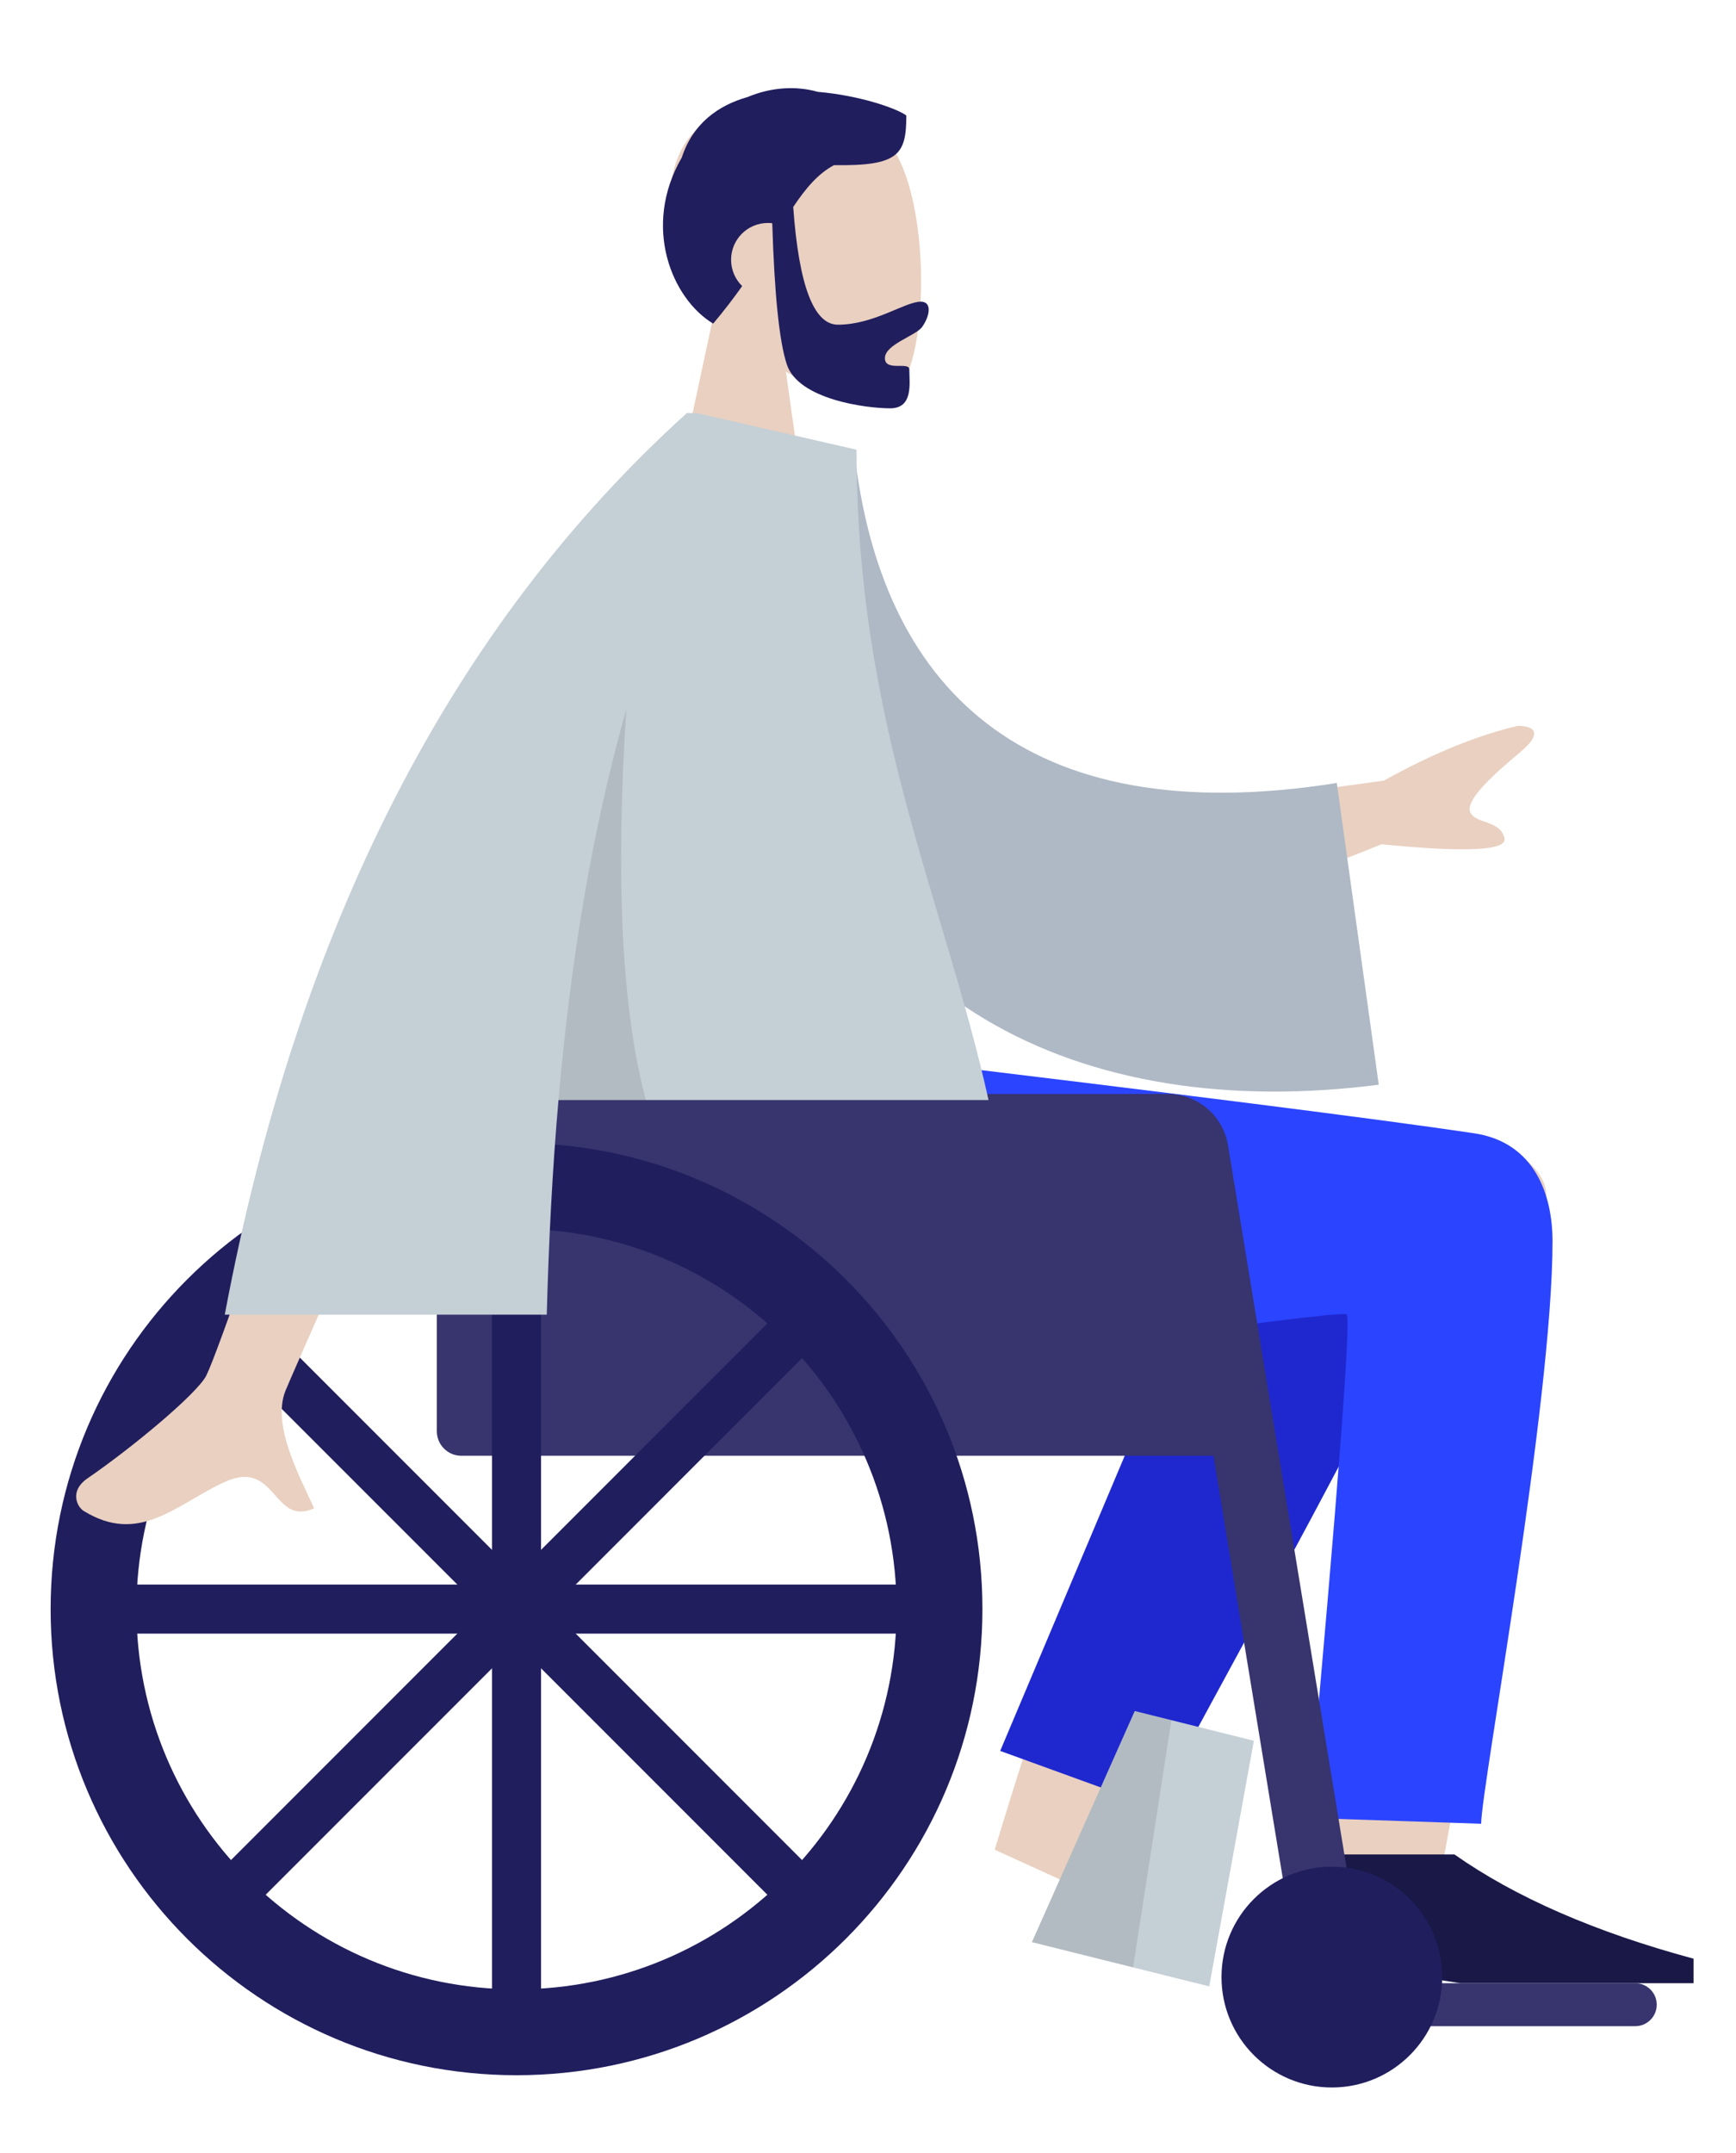 <?xml version="1.0" encoding="utf-8"?>
<!-- Generator: Adobe Illustrator 15.0.0, SVG Export Plug-In . SVG Version: 6.00 Build 0)  -->
<!DOCTYPE svg PUBLIC "-//W3C//DTD SVG 1.1//EN" "http://www.w3.org/Graphics/SVG/1.1/DTD/svg11.dtd">
<svg version="1.1" id="Layer_1" xmlns="http://www.w3.org/2000/svg" xmlns:xlink="http://www.w3.org/1999/xlink" x="0px" y="0px"
	 width="142px" height="176px" viewBox="0 0 142 176" enable-background="new 0 0 142 176" xml:space="preserve">
<title>Sitting</title>
<desc>Created with Sketch.</desc>
<g id="Sitting">
	<g id="A-Human_x2F_Sitting" transform="translate(-21, 8)">
		<g id="Head_x2F_Front_x2F_Short-Beard" transform="translate(38.267, -4.667)">
			<g id="Head" transform="translate(25.2, 14.467)">
				<path fill="#E9D0C0" d="M15.961,7.697c-2.311-2.712-3.874-6.036-3.613-9.76c0.753-10.731,15.69-8.371,18.598-2.955
					c2.904,5.417,2.56,19.154-1.196,20.123c-1.497,0.386-4.688-0.56-7.935-2.517l2.038,14.419H11.818L15.961,7.697z"/>
			</g>
			<path id="Hair" fill="#211E5E" d="M47.616,13.588c0.46,6.417,1.679,9.625,3.656,9.625c2.965,0,5.48-1.882,6.781-1.882
				c0.948,0,0.736,1.187,0.108,2.066c-0.519,0.726-3.044,1.426-3.044,2.552c0,1.125,1.995,0.254,1.995,0.921
				c0,1.104,0.351,3.18-1.565,3.18c-1.939,0-7.5-0.707-8.453-3.585c-0.616-1.857-1.013-5.707-1.193-11.548
				c-0.117-0.014-0.237-0.021-0.359-0.021c-1.662,0-3.008,1.347-3.008,3.009c0,0.843,0.347,1.605,0.906,2.152
				c-0.696,0.983-1.477,2.009-2.371,3.068c-3.358-2.015-5.851-7.914-2.567-13.581c0.908-2.776,2.962-4.258,5.389-4.947
				c1.966-0.822,4.006-0.915,5.729-0.422c3.377,0.29,6.392,1.319,7.248,1.931c0,3.197-0.62,4.146-5.911,4.062
				C49.656,10.856,48.657,12.038,47.616,13.588z"/>
		</g>
		<g id="Bottom_x2F_Sitting_x2F_Wheelchair" transform="translate(0, 82.6)">
			<path id="Skin" fill="#E9D0C0" d="M134.886,4.798c3.604-4.872,12.611-1.646,12.604,2.387
				c-0.014,10.59-9.706,60.868-10.213,64.042c-0.507,3.175-5.928,4.212-6.243,0.247c-0.503-6.312-1.437-28.189-0.503-38.366
				c0.273-2.974,0.561-5.847,0.852-8.54c-5.095,9.125-12.842,22.022-23.242,38.693l-5.779-2.634
				c4.539-14.909,8.261-25.434,11.165-31.576c4.974-10.517,9.637-19.521,11.6-22.694C127.719,2.168,131.924,2.723,134.886,4.798z"/>
			<path id="Leg-Back" fill="#1F28CF" d="M102.813,52.55l19.821-46.954c4.747-7.637,18.062,1.556,16.441,5.985
				c-3.676,10.057-22.372,42.618-23.467,45.614L102.813,52.55z"/>
			<path id="Leg-Front" fill="#2B44FF" d="M147.992,10.869c0,13.34-5.833,44.698-5.836,47.637l-14.133-0.479
				c2.47-27.265,3.512-40.988,3.125-41.173c-0.87-0.416-35.675,4.829-46.113,5.224c-15.053,0.571-21.28-8.686-21.785-26.252h29.157
				c24.932,2.985,41.318,5.059,49.159,6.225C146.602,2.799,147.992,7.193,147.992,10.869z"/>
			
				<g id="Objects_x2F_Seat_x2F_Cube" transform="translate(101.183, 59.839) rotate(14) translate(-101.183, -59.839) translate(86.949, 50.505)">
				<g id="Seat" transform="translate(6.654, 0)">
					<polygon id="Seat-Stuff" fill="#C5CFD6" points="17.289,-3.959 27.331,-3.958 28.647,16.41 13.697,16.41 					"/>
					<polygon id="Seat-Stuff_1_" fill-opacity="0.1" points="17.289,-3.959 20.377,-3.958 22.226,16.41 13.697,16.41 					"/>
				</g>
			</g>
			<g id="Accessories_x2F_Shoe_x2F_Flat-Pointy" transform="translate(113.4, 51.8)">
				<path id="Shoe" fill="#191847" d="M15.538,19.743l0.502-10.53h10.528c4.994,3.51,11.514,6.352,19.558,8.524v2.006H27.071
					l-6.519-1.004v1.004H15.538z"/>
			</g>
			<path id="Base" fill="#37346E" d="M131.696,71.543h23.066c0.969,0,1.754,0.786,1.754,1.755l0,0c0,0.969-0.785,1.756-1.754,1.756
				h-23.066c-0.97,0-1.755-0.787-1.755-1.756l0,0C129.941,72.329,130.727,71.543,131.696,71.543z"/>
			<path id="Seat_1_" fill="#37346E" d="M61.746-1.164h53.654c2.769,0,5.015,2.244,5.015,5.013V28.42H58.737
				c-1.108,0-2.006-0.898-2.006-2.007V3.848C56.731,1.08,58.977-1.164,61.746-1.164z"/>
			<path id="Wheel-Stuff" fill="#37346E" d="M115.399-1.164h1.101c2.455,0,4.55,1.776,4.947,4.201l11,67.001h-5.357"/>
			<circle id="Front-Wheel" fill="#211E5E" cx="129.941" cy="71.041" r="9.026"/>
			<g id="Wheel" transform="translate(16.8, 6.533)">
				<path fill="#211E5E" d="M46.45,72.531c-21.047,0-38.109-17.063-38.109-38.109c0-21.048,17.063-38.109,38.109-38.109
					c21.047,0,38.109,17.062,38.109,38.109C84.559,55.468,67.497,72.531,46.45,72.531z M46.45,65.51
					c17.17,0,31.089-13.918,31.089-31.089c0-17.169-13.919-31.09-31.089-31.09s-31.089,13.921-31.089,31.09
					C15.361,51.592,29.28,65.51,46.45,65.51z"/>
				<rect id="Wheel-Stuff_1_" x="44.444" y="1.327" fill="#211E5E" width="4.012" height="66.19"/>
				<path id="Wheel-Stuff_2_" fill="#211E5E" d="M69.142,10.311l1.418,1.418c0.391,0.393,0.391,1.027,0,1.418L25.176,58.533
					c-0.392,0.392-1.027,0.392-1.418,0l-1.419-1.419c-0.391-0.392-0.391-1.026,0-1.419l45.385-45.384
					C68.116,9.919,68.751,9.919,69.142,10.311z"/>
				<path id="Wheel-Stuff_3_" fill="#211E5E" d="M79.545,33.418v2.006c0,0.554-0.449,1.003-1.003,1.003H14.358
					c-0.554,0-1.003-0.449-1.003-1.003v-2.006c0-0.554,0.449-1.002,1.003-1.002h64.184C79.096,32.416,79.545,32.865,79.545,33.418z"
					/>
				<path id="Wheel-Stuff_4_" fill="#211E5E" d="M70.561,57.114l-1.418,1.419c-0.392,0.392-1.026,0.392-1.418,0L22.339,13.147
					c-0.391-0.391-0.391-1.025,0-1.418l1.419-1.418c0.391-0.392,1.026-0.392,1.418,0l45.385,45.384
					C70.952,56.087,70.952,56.722,70.561,57.114z"/>
			</g>
		</g>
		<g id="Body_x2F_Long-Sleeve" transform="translate(10.267, 33.6)">
			<path id="Skin_1_" fill="#E9D0C0" d="M104.131,24.924l19.797-2.7c3.962-2.203,7.604-3.694,10.931-4.474
				c0.937-0.027,2.424,0.313,0.206,2.162c-2.219,1.85-4.468,3.896-4.073,4.883s2.458,0.62,2.8,2.137
				c0.229,1.012-3.12,1.177-10.045,0.494l-16.064,6.369L104.131,24.924z M41.936,29.507l10.98,0.041
				c-12.04,27.095-18.318,41.281-18.833,42.559c-1.161,2.876,1.295,7.255,2.345,9.608c-3.42,1.53-3.055-4.138-7.369-2.13
				c-3.938,1.832-6.933,5.15-11.482,2.344c-0.559-0.345-1.172-1.646,0.309-2.66c3.689-2.529,9.006-6.958,9.725-8.414
				C28.589,68.868,33.365,55.085,41.936,29.507z"/>
			<path id="Clothes-Back" fill="#AFB9C5" d="M72.013-5.318l8.597,0.573c2.117,19.155,13.651,31.254,39.471,27.159l3.431,24.668
				C99.377,50.2,78.212,40.538,73.874,14.378C72.751,7.606,71.865,0.558,72.013-5.318z"/>
			<path id="Clothes" fill="#C5CFD6" d="M67.771-7.817l13.025,2.983c0,22.404,7.137,36.698,10.797,53.17H56.415
				c-0.496,5.691-0.8,11.541-0.958,17.55h-26.34c5.969-31.759,18.567-56.33,37.795-73.711h0.853L67.771-7.817z"/>
			<path id="Shade" fill-opacity="0.1" d="M61.965,16.374c-0.906,13.96-0.374,24.614,1.6,31.962h-7.15
				C57.397,37.061,59.129,26.407,61.965,16.374z"/>
		</g>
	</g>
</g>
</svg>
